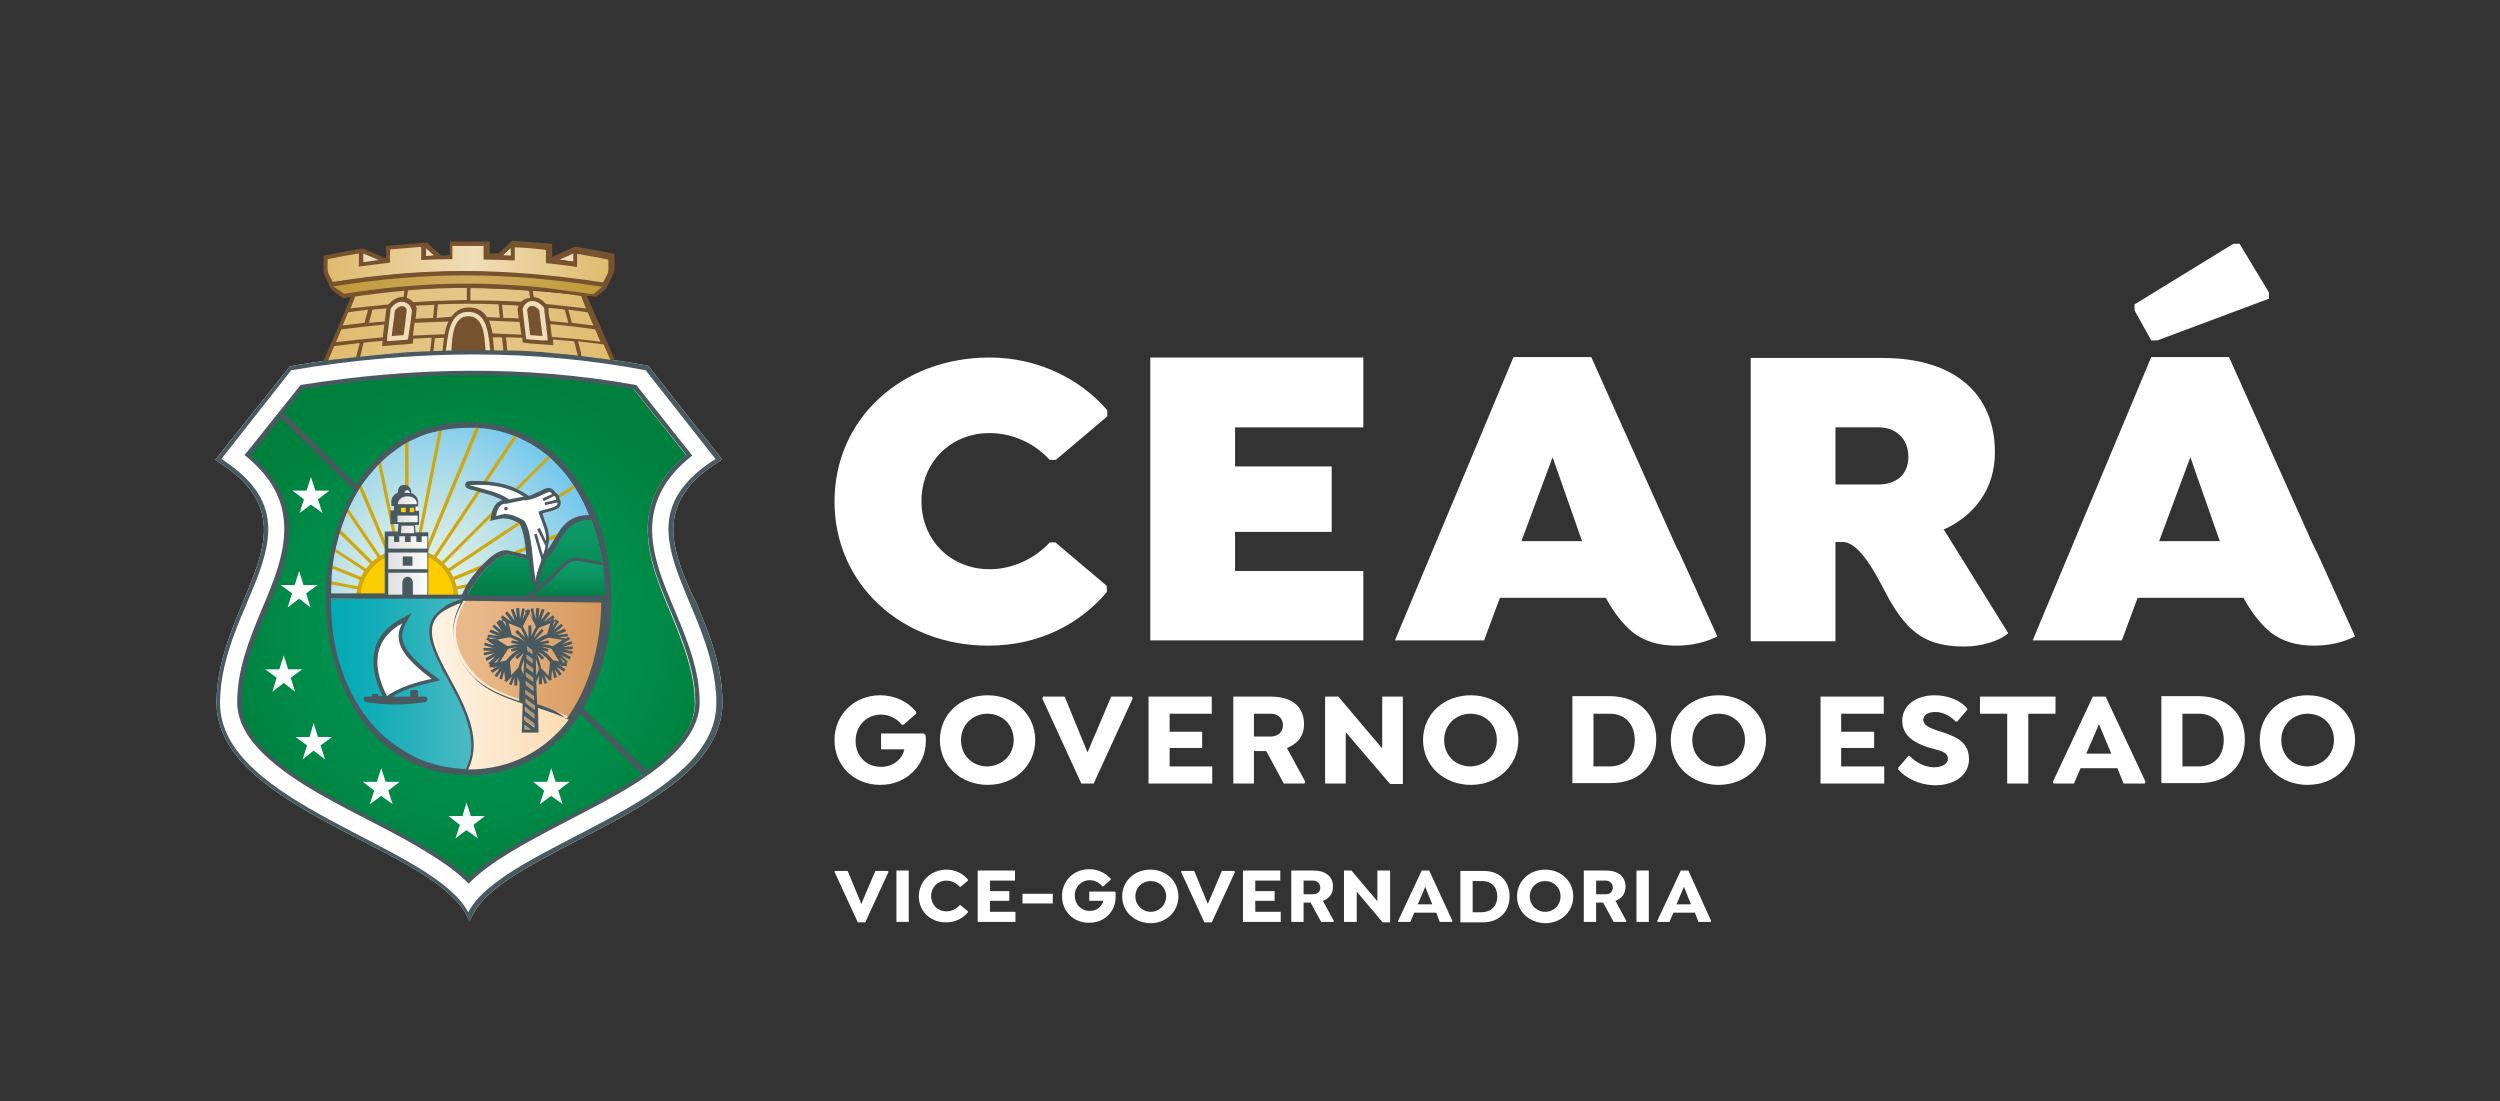 <?xml version="1.0" encoding="utf-8"?>
<!-- Generator: Adobe Illustrator 28.0.0, SVG Export Plug-In . SVG Version: 6.00 Build 0)  -->
<svg version="1.1" id="Camada_1" xmlns="http://www.w3.org/2000/svg" xmlns:xlink="http://www.w3.org/1999/xlink" x="0px" y="0px"
	 viewBox="0 0 569.2 250.7" style="enable-background:new 0 0 569.2 250.7;" xml:space="preserve">
<rect x="0" y="0" width="569.2" height="250.7" fill="#333333" stroke="none"/>
<style type="text/css">
	.st0{fill:#FFFFFF;}
	.st1{fill-rule:evenodd;clip-rule:evenodd;fill:#EFDCB8;}
	
		.st2{clip-path:url(#SVGID_00000074416883469489668890000001213661314680280470_);fill:url(#SVGID_00000158711323698221209560000000231541522467775933_);}
	
		.st3{clip-path:url(#SVGID_00000070110046039081703260000001174176119190002591_);fill:url(#SVGID_00000168076030951523021120000001013394600742652800_);}
	
		.st4{clip-path:url(#SVGID_00000011714339557982271350000016180997689784466609_);fill:url(#SVGID_00000161606055555771702290000003306067992975108994_);}
	
		.st5{clip-path:url(#SVGID_00000101069126708726704910000007541679273964944561_);fill:url(#SVGID_00000117657915605003945320000001308404593258364572_);}
	.st6{fill-rule:evenodd;clip-rule:evenodd;fill:#FFFFFF;}
	.st7{fill:none;stroke:#FFFFFF;stroke-width:0;stroke-miterlimit:2.613;}
	
		.st8{clip-path:url(#SVGID_00000119825128140727492060000015868532193082310281_);fill:url(#SVGID_00000058577481111137030350000011682910680443990656_);}
	.st9{fill-rule:evenodd;clip-rule:evenodd;fill:#CFA70E;}
	.st10{fill:none;stroke:#CFA70E;stroke-width:0;stroke-miterlimit:2.613;}
	.st11{fill-rule:evenodd;clip-rule:evenodd;fill:#FBCC00;}
	
		.st12{clip-path:url(#SVGID_00000008841858392478874350000017515792718225754545_);fill:url(#SVGID_00000090977494022216506840000002761939874010423936_);}
	
		.st13{clip-path:url(#SVGID_00000048464856288908174810000002884697231447349926_);fill:url(#SVGID_00000132074634666243996620000006715517147054113155_);}
	
		.st14{clip-path:url(#SVGID_00000023246682549915318910000010701569511433962626_);fill:url(#SVGID_00000172408678658104116920000003143818686975097218_);}
	
		.st15{clip-path:url(#SVGID_00000089561741225644086860000006025025937424744353_);fill:url(#SVGID_00000099626017444560577550000008939655322398387337_);}
	
		.st16{clip-path:url(#SVGID_00000093896094147320217950000017832863552679750306_);fill:url(#SVGID_00000052821851488691322950000009436869817883237547_);}
	.st17{fill:#FBCC00;}
	.st18{fill:none;stroke:#FBCC00;stroke-width:0;stroke-miterlimit:2.613;}
	.st19{fill-rule:evenodd;clip-rule:evenodd;fill:#B59877;}
	.st20{fill:none;stroke:#B59877;stroke-width:0;stroke-miterlimit:2.613;}
	
		.st21{clip-path:url(#SVGID_00000106118212300709429910000008230185810827411872_);fill:url(#SVGID_00000082366675773638847200000008820166089871684498_);}
	
		.st22{clip-path:url(#SVGID_00000146482021744685494000000018221776032093180322_);fill:url(#SVGID_00000019647158173399082990000011439558137589315768_);}
	.st23{fill:#77522F;}
	.st24{fill:#495960;}
</style>
<g>
	<g>
		<path class="st0" d="M225.3,81.4c-20.1,0-35.3,14-35.3,32.8s15.3,32.8,35,32.8c11.8,0,21-5.1,27-12.2v-1.4l-11.7-9.9H239
			c-3.2,3.5-8.2,6.1-13.7,6.1c-8.7,0-15.5-6.5-15.5-15.5s6.8-15.5,15.5-15.5c5.6,0,10.5,2.6,13.7,6.1h1.4l11.7-9.9v-1.4
			C245.9,86.2,236.2,81.4,225.3,81.4"/>
		<polygon class="st0" points="261.9,145.8 310.4,145.8 310.4,130 281.2,130 281.2,121.1 303.2,121.1 303.2,106.2 281.2,106.2 
			281.2,97.3 310.4,97.3 310.4,81.4 261.9,81.4 		"/>
		<polygon class="st0" points="491.2,77.5 516.6,68 516.6,66.6 509.9,55.5 508.5,55.5 486,69.3 486,70.7 489.8,77.5 		"/>
		<path class="st0" d="M526.4,123.5l-7.7-17.2l-11.2-25h-17.7l-27,64.5h20.3l3.6-9.7h24.1c1.9,3.5,4,6.1,6.2,7.9c2.6,2,5.8,3,9.9,3
			c3.6,0,6.7-0.8,9.3-2.1l-8.7-19.2C527.2,125.1,526.8,124.4,526.4,123.5 M491.6,123.2l7.1-19.1l6.7,19.1H491.6z"/>
		<path class="st0" d="M381.2,123.5l-7.7-17.2l-11.2-25h-17.7l-27,64.5h20.3l3.6-9.7h24.1c1.9,3.5,4,6.1,6.2,7.9c2.6,2,5.8,3,9.9,3
			c3.6,0,6.7-0.8,9.3-2.1l-8.7-19.2C381.9,125.1,381.6,124.4,381.2,123.5 M346.4,123.2l7.1-19.1l6.7,19.1H346.4z"/>
		<path class="st0" d="M442.5,120.6c7-3.2,11.7-9.2,11.7-17.6c0-13.2-9-21.5-25.6-21.5h-30v64.5h19.3v-22.6h1.6
			c4.3,0,8.3,8.8,10.6,13c4.4,7.7,8.5,10.8,17.2,10.8c3.9,0,7.9-1.3,9.8-2.9l0.1-0.2l-14.3-23C442.8,120.9,442.6,120.7,442.5,120.6
			 M427.8,110.3h-9.9V97.3h9.9c3.6,0,6.7,2.4,6.7,6.7C434.5,108.3,431.4,110.3,427.8,110.3"/>
		<path class="st0" d="M210.8,168.7c0,2.8-1.1,5.3-3,7.1c-1.8,1.8-4.4,2.9-7.4,2.9c-5.9,0-10.4-4.3-10.4-10.2
			c0-5.9,4.6-10.2,10.4-10.2c3.4,0,6.4,1.5,8.2,3.8v0.4l-2.9,2.5h-0.4c-1.1-1.4-2.8-2.3-4.8-2.3c-3.1,0-5.7,2.5-5.7,6
			c0,3.5,2.5,5.9,5.8,5.9c1.5,0,2.8-0.5,3.8-1.4c0.8-0.7,1.3-1.6,1.5-2.6h-5.3V167h9.7l0.4,0.3C210.8,167.7,210.8,168.3,210.8,168.7
			"/>
		<path class="st0" d="M214,168.5c0-5.9,4.7-10.2,10.9-10.2c6.1,0,10.8,4.4,10.8,10.2c0,5.8-4.7,10.2-10.8,10.2
			C218.7,178.7,214,174.3,214,168.5 M230.8,168.5c0-3.5-2.6-6-6-6c-3.3,0-6,2.5-6,6c0,3.5,2.6,6,6,6
			C228.2,174.4,230.8,171.9,230.8,168.5"/>
		<polygon class="st0" points="257.9,159 249,178.4 246.2,178.4 237.3,159 237.5,158.6 242.4,158.6 247.6,171.3 253,158.6 
			257.7,158.6 		"/>
		<polygon class="st0" points="266.3,162.5 266.3,166.6 273.7,166.6 273.7,170.3 266.3,170.3 266.3,174.5 276,174.5 276,178.4 
			261.5,178.4 261.5,158.6 275.9,158.6 275.9,162.5 		"/>
		<path class="st0" d="M297.2,178l-0.2,0.4h-4.7l-4-7.4h-2.8v7.4h-4.7v-19.8h8.5c5,0,7.6,2.4,7.6,6.3c0,2.7-1.5,4.5-3.9,5.4
			L297.2,178z M285.5,167.7h3.8c1.6,0,2.8-1,2.8-2.6c0-1.6-1.2-2.6-2.8-2.6h-3.8V167.7z"/>
		<polygon class="st0" points="319.4,158.6 319.4,178.5 316.5,178.5 306.4,166.7 306.4,178.4 301.7,178.4 301.7,158.6 304.7,158.6 
			314.7,170.4 314.7,158.6 		"/>
		<path class="st0" d="M324,168.5c0-5.9,4.7-10.2,10.9-10.2c6.1,0,10.8,4.4,10.8,10.2c0,5.8-4.7,10.2-10.8,10.2
			C328.7,178.7,324,174.3,324,168.5 M340.8,168.5c0-3.5-2.6-6-6-6c-3.3,0-6,2.5-6,6c0,3.5,2.6,6,6,6
			C338.2,174.4,340.8,171.9,340.8,168.5"/>
		<path class="st0" d="M377.1,168.4c0,6-4,9.9-10.4,9.9H358v-19.8h8.6C373,158.6,377.1,162.5,377.1,168.4 M372.2,168.5
			c0-3.7-2.3-6-5.7-6h-3.7v12h3.7C369.9,174.5,372.2,172.2,372.2,168.5"/>
		<path class="st0" d="M380.4,168.5c0-5.9,4.7-10.2,10.9-10.2c6.1,0,10.8,4.4,10.8,10.2c0,5.8-4.7,10.2-10.8,10.2
			C385.1,178.7,380.4,174.3,380.4,168.5 M397.3,168.5c0-3.5-2.6-6-6-6c-3.4,0-6,2.5-6,6c0,3.5,2.6,6,6,6
			C394.6,174.4,397.3,171.9,397.3,168.5"/>
		<polygon class="st0" points="419.2,162.5 419.2,166.6 426.7,166.6 426.7,170.3 419.2,170.3 419.2,174.5 429,174.5 429,178.4 
			414.5,178.4 414.5,158.6 428.9,158.6 428.9,162.5 		"/>
		<path class="st0" d="M432.2,175.2v-0.4l2.3-2.7h0.3c1.2,1.4,3.5,2.6,5.5,2.6c1.9,0,3.2-0.8,3.2-1.9c0-1.7-1.9-1.9-4.4-2.6
			c-2.7-0.9-6-2.4-6-6.1c0-3.4,3-5.8,7.4-5.8c3.2,0,6,1.3,7.4,3v0.3l-2.3,2.7h-0.3c-1-1-2.6-2.2-4.7-2.2c-1.6,0-2.7,0.7-2.7,1.8
			c0,1.3,1.5,1.8,3.1,2.4c3.4,1.1,7.3,2.1,7.3,6.5c0,3.9-3.5,6-7.8,6C437.1,178.7,434,177.3,432.2,175.2"/>
		<polygon class="st0" points="461.8,178.4 457,178.4 457,162.5 450.8,162.5 450.8,158.6 468,158.6 468,162.5 461.8,162.5 		"/>
		<path class="st0" d="M488.5,178l-0.2,0.4h-4.8l-1.4-3.5h-8.4l-1.5,3.5h-4.6l-0.2-0.4l9.1-19.4h2.9L488.5,178z M480.7,171.6
			l-2.8-6.7l-2.9,6.7H480.7z"/>
		<path class="st0" d="M511.1,168.4c0,6-4,9.9-10.4,9.9h-8.6v-19.8h8.6C507.1,158.6,511.1,162.5,511.1,168.4 M506.3,168.5
			c0-3.7-2.3-6-5.7-6h-3.7v12h3.7C504,174.5,506.3,172.2,506.3,168.5"/>
		<path class="st0" d="M514.5,168.5c0-5.9,4.7-10.2,10.9-10.2c6.1,0,10.8,4.4,10.8,10.2c0,5.8-4.7,10.2-10.8,10.2
			C519.2,178.7,514.5,174.3,514.5,168.5 M531.4,168.5c0-3.5-2.6-6-6-6c-3.3,0-6,2.5-6,6c0,3.5,2.6,6,6,6
			C528.7,174.4,531.4,171.9,531.4,168.5"/>
		<path class="st0" d="M153.4,118.8c0.7-6.1,5-10.4,10.1-13.6l0.9-0.6l-16.8-21.3l-0.4-0.1c-2-0.4-4-0.7-6-1
			c-6.1-0.8-10.5-1.4-14.2-1.7c-1-0.1-2.1-0.2-3.1-0.3l-0.1,0l-0.9-0.1l-0.3,0l-0.2,0c-2.3-0.2-4.6-0.3-6.9-0.3h0v0
			c-0.3,0-0.6,0-0.8,0v0c-0.2,0-0.5,0-0.7,0c-8.5-0.2-16,0.1-21.3,0.4c-1.9,0.1-13.8,1.3-16,1.6c-0.1,0-0.2,0-0.4,0
			c-2.7,0.4-8.3,1.2-10.3,1.6L49,104.7l0.9,0.6c5,3.2,9.4,7.4,10.1,13.6c0.7,6-2.6,13-4.8,18.5c-3.1,7.4-5.9,14.6-5.9,22.7
			c0,1.7,0.3,3.5,0.8,5.1c1.7,5.4,5.8,9.7,10.2,13.1c5.1,4,11,7.3,16.7,10.3c6,3.2,12.1,6.1,17.9,9.6c3.8,2.3,8.9,5.8,11.1,9.8
			l0.9,1.6l0.9-1.6c2.1-4,7.2-7.5,11.1-9.8c5.8-3.5,11.9-6.5,17.9-9.6c5.7-3,11.6-6.3,16.7-10.3c4.4-3.4,8.5-7.8,10.2-13.1
			c0.5-1.7,0.8-3.4,0.8-5.1c0-8.1-2.8-15.3-5.9-22.7C155.9,131.9,152.7,124.8,153.4,118.8"/>
		<polygon class="st1" points="127.2,59.1 130.6,59.6 130.6,57.6 		"/>
		<polygon class="st1" points="96.9,56.4 96.9,58.4 98.9,58.2 		"/>
		<polygon class="st1" points="114.4,58.2 116.4,58.3 116.3,56.4 		"/>
	</g>
	<g>
		<defs>
			<path id="SVGID_1_" d="M102.9,55.4c-0.2,0-0.4,0.2-0.4,0.4v2.7c-2.1,0-4.2,0.1-6.3,0.2V56c0-0.1,0-0.2-0.1-0.3
				c-0.1-0.1-0.2-0.1-0.3-0.1c-2.3,0.1-4.7,0.3-7.1,0.6c-0.2,0-0.4,0.2-0.4,0.4v2.7c-2.2,0.2-4,0.5-6,0.7v-2.7c0-0.1,0-0.2-0.1-0.3
				c-0.1-0.1-0.2-0.1-0.3-0.1c-1.5,0.2-3.2,0.6-4.8,0.9c-0.9,0.2-1.8,0.4-2.7,0.5c-0.2,0-0.3,0.2-0.3,0.4v2.9c0,0.1,0,0.1,0,0.2
				c0.4,0.8,0.8,1.5,1.2,2.3c0.1,0.1,0.2,0.2,0.3,0.2c0.1,0,0.1,0,0.2,0c10.5-1.7,20.3-2.5,29.9-2.5c10.1,0,20,1.2,31.8,3
				c0,0,0,0,0.1,0c0.1,0,0.2,0,0.3-0.1c0.1-0.1,0.1-0.2,0.1-0.3v-0.4c0.3-0.6,0.6-1.2,1-1.8l0.2-0.4c0-0.1,0-0.1,0-0.2v-2.9
				c0-0.2-0.1-0.3-0.3-0.4l-1.2-0.2c-2-0.4-4.1-0.8-6.1-1.1c-0.1,0-0.2,0-0.3,0.1c-0.1,0.1-0.1,0.2-0.1,0.3l-0.1,1.6l0,0.9
				c-1.6-0.2-3.2-0.4-4.8-0.6c-0.4,0-0.9-0.1-1.3-0.1v-2.7c0-0.2-0.2-0.4-0.4-0.4c-2.3-0.2-4.7-0.4-7.2-0.6c-0.1,0-0.2,0-0.3,0.1
				c-0.1,0.1-0.1,0.2-0.1,0.3v2.6c-2.1-0.1-4.2-0.2-6.3-0.2v-2.7c0-0.2-0.2-0.4-0.4-0.4c-1,0-2,0-3,0
				C105.7,55.4,104.3,55.4,102.9,55.4"/>
		</defs>
		<clipPath id="SVGID_00000005227699735016352510000007689907518892001419_">
			<use xlink:href="#SVGID_1_"  style="overflow:visible;"/>
		</clipPath>
		
			<linearGradient id="SVGID_00000087391990587127622380000012242684459181746864_" gradientUnits="userSpaceOnUse" x1="-186.321" y1="623.829" x2="-183.27" y2="623.829" gradientTransform="matrix(23.037 0 0 -23.037 4364.157 14431.331)">
			<stop  offset="0" style="stop-color:#DDB868"/>
			<stop  offset="0.512" style="stop-color:#F1DEB8"/>
			<stop  offset="0.598" style="stop-color:#EDD7A9"/>
			<stop  offset="1" style="stop-color:#DDB865"/>
		</linearGradient>
		
			<rect x="73.9" y="55.4" style="clip-path:url(#SVGID_00000005227699735016352510000007689907518892001419_);fill:url(#SVGID_00000087391990587127622380000012242684459181746864_);" width="65" height="9.5"/>
	</g>
	<g>
		<defs>
			<path id="SVGID_00000085972706918692361110000007526942896296205713_" d="M75.2,64.8l2.8,2.7c0,0,14.4-2.4,28.1-2.4
				c13.7,0,29,2.4,29,2.4l1.9-1.8l0.5-0.9c0,0-12.7-2.7-30.1-2.7C90.1,62,75.2,64.8,75.2,64.8"/>
		</defs>
		<clipPath id="SVGID_00000062179695933467310950000016591465338485400247_">
			<use xlink:href="#SVGID_00000085972706918692361110000007526942896296205713_"  style="overflow:visible;"/>
		</clipPath>
		
			<linearGradient id="SVGID_00000169556543998300336640000009827283962265770384_" gradientUnits="userSpaceOnUse" x1="-187.427" y1="624.586" x2="-184.375" y2="624.586" gradientTransform="matrix(20.712 0 0 -20.712 3956.884 13001.217)">
			<stop  offset="0" style="stop-color:#BF9A38"/>
			<stop  offset="0.512" style="stop-color:#CEAC5E"/>
			<stop  offset="1" style="stop-color:#BF9936"/>
		</linearGradient>
		
			<rect x="75.2" y="62" style="clip-path:url(#SVGID_00000062179695933467310950000016591465338485400247_);fill:url(#SVGID_00000169556543998300336640000009827283962265770384_);" width="62.4" height="5.4"/>
	</g>
	<g>
		<defs>
			<path id="SVGID_00000079445496614771727510000003914452183830674832_" d="M80.4,67.4L74,82.8c0,0,16.2-1.9,33.6-2.3
				c17.3-0.4,31.7,2.3,31.9,2.4v0c-0.2-0.4-6.8-15.6-6.8-15.6s-11.5-1.5-25.3-1.8c-1,0-2,0-2.9,0C91.8,65.4,80.4,67.4,80.4,67.4"/>
		</defs>
		<clipPath id="SVGID_00000047773305661173300690000011679776368809053878_">
			<use xlink:href="#SVGID_00000079445496614771727510000003914452183830674832_"  style="overflow:visible;"/>
		</clipPath>
		
			<linearGradient id="SVGID_00000026850486786361835670000011480896096550406303_" gradientUnits="userSpaceOnUse" x1="-186.876" y1="623.859" x2="-183.825" y2="623.859" gradientTransform="matrix(21.8 0 0 -21.8 4147.521 13674.37)">
			<stop  offset="0" style="stop-color:#E0BC6E"/>
			<stop  offset="0.512" style="stop-color:#E4C78C"/>
			<stop  offset="1" style="stop-color:#E0BC6E"/>
		</linearGradient>
		
			<rect x="74" y="65.4" style="clip-path:url(#SVGID_00000047773305661173300690000011679776368809053878_);fill:url(#SVGID_00000026850486786361835670000011480896096550406303_);" width="65.5" height="17.5"/>
	</g>
	<g>
		<path class="st1" d="M111.1,80.2l-9.8,0.1c0,0,0.2-4.2,0.6-5.5c0.4-1.3,1.3-2.8,2.4-3.5c1.1-0.6,2.4-1,3.5-0.5
			c1.2,0.4,2,1.1,2.7,2.4c0.8,1.3,1,2.5,1.3,4c0.2,1.5,0,3.1,0,3.1L111.1,80.2z"/>
		<path class="st1" d="M121.2,68.2c-1.6,0.1-3,1.1-2.8,2.3c0.1,1.3,0.9,7.2,0.9,7.2l6.3,0.5l-1.1-8.1
			C124.3,70,122.8,68.1,121.2,68.2"/>
	</g>
	<g>
		<defs>
			<path id="SVGID_00000182500234793774301640000002933199734137056652_" d="M68.6,88.5l-12,15c4.5,3.8,7.9,8.5,8.6,14.7
				c0.8,7.4-2.4,14.7-5.2,21.4c-2.7,6.6-5.5,13.4-5.5,20.6c0,1.2,0.2,2.3,0.5,3.5c2.7,8.8,16.5,16.1,24.2,20.2
				c6.1,3.2,12.4,6.3,18.3,9.9c3,1.8,6.4,3.9,9.1,6.4c2.7-2.6,5.7-4.6,8.7-6.4c5.9-3.6,12.2-6.6,18.2-9.9
				c8.2-4.4,24.7-12.8,24.7-23.7c0-7.2-2.8-14-5.5-20.6c-2.8-6.7-5.9-14-5.1-21.4c0.7-6.2,4.1-10.8,8.6-14.6l-12.1-15.2
				c-12.1-2.2-24.3-3.2-36.6-3.2C94.6,85.2,81.6,86.4,68.6,88.5"/>
		</defs>
		<clipPath id="SVGID_00000147923032236624505900000012731676417880159630_">
			<use xlink:href="#SVGID_00000182500234793774301640000002933199734137056652_"  style="overflow:visible;"/>
		</clipPath>
		
			<radialGradient id="SVGID_00000175297508621280599520000008824079352579810711_" cx="-187.123" cy="622.54" r="3.051" gradientTransform="matrix(19.379 0 0 -19.111 3733.351 12041.087)" gradientUnits="userSpaceOnUse">
			<stop  offset="0" style="stop-color:#009D5C"/>
			<stop  offset="0.404" style="stop-color:#009453"/>
			<stop  offset="1" style="stop-color:#00803D"/>
		</radialGradient>
		
			<rect x="54.6" y="85.2" style="clip-path:url(#SVGID_00000147923032236624505900000012731676417880159630_);fill:url(#SVGID_00000175297508621280599520000008824079352579810711_);" width="103.8" height="114.9"/>
	</g>
	<polygon class="st6" points="70.8,108.6 69.8,111.7 66.6,111.7 69.2,113.7 68.2,116.8 70.8,114.9 73.4,116.8 72.4,113.7 75,111.7 
		71.8,111.7 	"/>
	<polygon class="st7" points="70.8,108.6 69.8,111.7 66.6,111.7 69.2,113.7 68.2,116.8 70.8,114.9 73.4,116.8 72.4,113.7 75,111.7 
		71.8,111.7 	"/>
	<polygon class="st6" points="68.1,130 67.1,133.2 63.9,133.2 66.5,135.1 65.5,138.3 68.1,136.3 70.7,138.3 69.7,135.1 72.3,133.2 
		69.1,133.2 	"/>
	<polygon class="st7" points="68.1,130 67.1,133.2 63.9,133.2 66.5,135.1 65.5,138.3 68.1,136.3 70.7,138.3 69.7,135.1 72.3,133.2 
		69.1,133.2 	"/>
	<polygon class="st6" points="64.6,149.2 63.6,152.4 60.4,152.4 63,154.3 62,157.5 64.6,155.5 67.2,157.5 66.2,154.3 68.8,152.4 
		65.6,152.4 	"/>
	<polygon class="st7" points="64.6,149.2 63.6,152.4 60.4,152.4 63,154.3 62,157.5 64.6,155.5 67.2,157.5 66.2,154.3 68.8,152.4 
		65.6,152.4 	"/>
	<polygon class="st6" points="106.2,182.7 105.3,185.8 102.1,185.8 104.7,187.8 103.7,190.9 106.2,189 108.8,190.9 107.8,187.8 
		110.4,185.8 107.2,185.8 	"/>
	<polygon class="st7" points="106.2,182.7 105.3,185.8 102.1,185.8 104.7,187.8 103.7,190.9 106.2,189 108.8,190.9 107.8,187.8 
		110.4,185.8 107.2,185.8 	"/>
	<polygon class="st6" points="125.5,174.9 124.6,178 121.4,178 123.9,180 122.9,183.1 125.5,181.2 128.1,183.1 127.1,180 129.7,178 
		126.5,178 	"/>
	<polygon class="st7" points="125.5,174.9 124.6,178 121.4,178 123.9,180 122.9,183.1 125.5,181.2 128.1,183.1 127.1,180 129.7,178 
		126.5,178 	"/>
	<polygon class="st6" points="86.8,174.9 87.8,178 91,178 88.4,180 89.4,183.1 86.8,181.2 84.2,183.1 85.2,180 82.6,178 85.8,178 	
		"/>
	<polygon class="st7" points="86.8,174.9 87.8,178 91,178 88.4,180 89.4,183.1 86.8,181.2 84.2,183.1 85.2,180 82.6,178 85.8,178 	
		"/>
	<polygon class="st6" points="71.4,164.6 72.4,167.8 75.6,167.8 73,169.7 74,172.9 71.4,170.9 68.9,172.9 69.9,169.7 67.3,167.8 
		70.5,167.8 	"/>
	<polygon class="st7" points="71.4,164.6 72.4,167.8 75.6,167.8 73,169.7 74,172.9 71.4,170.9 68.9,172.9 69.9,169.7 67.3,167.8 
		70.5,167.8 	"/>
	<g>
		<defs>
			<path id="SVGID_00000097464238778710576100000014977105232632699292_" d="M75.1,137.8h62.7c0.5-20-10-40.6-31.3-40.6
				C85.1,97.2,74.6,117.8,75.1,137.8"/>
		</defs>
		<clipPath id="SVGID_00000059990020854618045730000015812096564470820270_">
			<use xlink:href="#SVGID_00000097464238778710576100000014977105232632699292_"  style="overflow:visible;"/>
		</clipPath>
		
			<radialGradient id="SVGID_00000060012518101216725220000012199028295866453642_" cx="-192.1" cy="625.747" r="3.051" gradientTransform="matrix(13.986 0 0 -13.792 2782.727 8762.121)" gradientUnits="userSpaceOnUse">
			<stop  offset="0" style="stop-color:#E7F1E4"/>
			<stop  offset="0.146" style="stop-color:#DEEEE5"/>
			<stop  offset="0.387" style="stop-color:#C5E5E7"/>
			<stop  offset="0.692" style="stop-color:#9DD6EA"/>
			<stop  offset="1" style="stop-color:#6DC5EE"/>
		</radialGradient>
		
			<rect x="74.6" y="97.2" style="clip-path:url(#SVGID_00000059990020854618045730000015812096564470820270_);fill:url(#SVGID_00000060012518101216725220000012199028295866453642_);" width="63.7" height="40.6"/>
	</g>
	<g>
		<path class="st9" d="M75.1,135.7h17.6v0.8H75.1v-0.2h0C75.1,136.1,75.1,135.9,75.1,135.7"/>
		<path class="st10" d="M75.1,135.7h17.6v0.8H75.1v-0.2h0C75.1,136.1,75.1,135.9,75.1,135.7z"/>
		<path class="st9" d="M75.2,132.3l17.6,3.4l-0.1,0.7L75.2,133C75.2,132.8,75.2,132.5,75.2,132.3"/>
		<path class="st10" d="M75.2,132.3l17.6,3.4l-0.1,0.7L75.2,133C75.2,132.8,75.2,132.5,75.2,132.3z"/>
		<path class="st9" d="M75.6,128.7l17.3,7l-0.3,0.7l-17.1-7C75.6,129.2,75.6,129,75.6,128.7"/>
		<path class="st10" d="M75.6,128.7l17.3,7l-0.3,0.7l-17.1-7C75.6,129.2,75.6,129,75.6,128.7z"/>
		<path class="st9" d="M76.3,124.9L93,135.8l-0.4,0.6l-16.4-10.8C76.2,125.4,76.3,125.1,76.3,124.9"/>
		<path class="st10" d="M76.3,124.9L93,135.8l-0.4,0.6l-16.4-10.8C76.2,125.4,76.3,125.1,76.3,124.9z"/>
		<path class="st9" d="M77.5,120.6L93,135.9l-0.5,0.5l-15.3-15C77.3,121.1,77.4,120.9,77.5,120.6"/>
		<path class="st10" d="M77.5,120.6L93,135.9l-0.5,0.5l-15.3-15C77.3,121.1,77.4,120.9,77.5,120.6z"/>
		<path class="st9" d="M79.3,115.8l13.7,20.2l-0.6,0.4L79,116.6C79.1,116.3,79.2,116,79.3,115.8"/>
		<path class="st10" d="M79.3,115.8l13.7,20.2l-0.6,0.4L79,116.6C79.1,116.3,79.2,116,79.3,115.8z"/>
		<path class="st9" d="M82.3,110.4L93.1,136l-0.7,0.3l-10.6-25.1C81.9,110.9,82.1,110.7,82.3,110.4"/>
		<path class="st10" d="M82.3,110.4L93.1,136l-0.7,0.3l-10.6-25.1C81.9,110.9,82.1,110.7,82.3,110.4z"/>
		<path class="st9" d="M86.7,105l6.4,31.1l-0.7,0.1l-6.3-30.6C86.3,105.4,86.5,105.2,86.7,105"/>
		<path class="st10" d="M86.7,105l6.4,31.1l-0.7,0.1l-6.3-30.6C86.3,105.4,86.5,105.2,86.7,105z"/>
		<path class="st9" d="M93,100.4l0.1,35.7l-0.8,0l-0.1-35.3C92.5,100.7,92.7,100.6,93,100.4"/>
		<path class="st10" d="M93,100.4l0.1,35.7l-0.8,0l-0.1-35.3C92.5,100.7,92.7,100.6,93,100.4z"/>
		<path class="st9" d="M100.7,97.7l-7.6,38.5l-0.7-0.1l7.5-38.2C100.1,97.8,100.4,97.8,100.7,97.7"/>
		<path class="st10" d="M100.7,97.7l-7.6,38.5l-0.7-0.1l7.5-38.2C100.1,97.8,100.4,97.8,100.7,97.7z"/>
		<path class="st9" d="M109.2,97.3l-16.2,39l-0.7-0.3l16.1-38.8C108.7,97.3,109,97.3,109.2,97.3"/>
		<path class="st10" d="M109.2,97.3l-16.2,39l-0.7-0.3l16.1-38.8C108.7,97.3,109,97.3,109.2,97.3z"/>
		<path class="st9" d="M117.8,99.4l-24.8,37l-0.6-0.4l24.7-36.9C117.3,99.2,117.5,99.3,117.8,99.4"/>
		<path class="st10" d="M117.8,99.4l-24.8,37l-0.6-0.4l24.7-36.9C117.3,99.2,117.5,99.3,117.8,99.4z"/>
		<path class="st9" d="M125.3,104.2l-32.3,32.3l-0.5-0.5l32.3-32.2C124.9,103.9,125.1,104,125.3,104.2"/>
		<path class="st10" d="M125.3,104.2l-32.3,32.3l-0.5-0.5l32.3-32.2C124.9,103.9,125.1,104,125.3,104.2z"/>
		<path class="st9" d="M131,111l-38.2,25.5l-0.4-0.6l38.2-25.5C130.7,110.6,130.9,110.8,131,111"/>
		<path class="st10" d="M131,111l-38.2,25.5l-0.4-0.6l38.2-25.5C130.7,110.6,130.9,110.8,131,111z"/>
		<path class="st9" d="M134.9,119l-42.1,17.5l-0.3-0.7l42.1-17.5C134.7,118.5,134.8,118.8,134.9,119"/>
		<path class="st10" d="M134.9,119l-42.1,17.5l-0.3-0.7l42.1-17.5C134.7,118.5,134.8,118.8,134.9,119z"/>
		<path class="st9" d="M137.1,127.5l-44.4,9l-0.2-0.7l44.4-9C137,127,137,127.3,137.1,127.5"/>
		<path class="st10" d="M137.1,127.5l-44.4,9l-0.2-0.7l44.4-9C137,127,137,127.3,137.1,127.5z"/>
		<path class="st9" d="M137.8,136.2l-45.2,0.3l0-0.8l45.2-0.3C137.8,135.7,137.8,136,137.8,136.2"/>
		<path class="st10" d="M137.8,136.2l-45.2,0.3l0-0.8l45.2-0.3C137.8,135.7,137.8,136,137.8,136.2z"/>
		<path class="st9" d="M92.7,124.8c6.4,0,11.6,5.1,11.6,11.4H81.1C81.1,129.9,86.3,124.8,92.7,124.8"/>
		<path class="st11" d="M92.7,125.8c5.9,0,10.6,4.5,10.6,10.2H82.1C82.1,130.3,86.9,125.8,92.7,125.8"/>
	</g>
	<g>
		<defs>
			<path id="SVGID_00000060004135288128389190000006069973958926060180_" d="M75.1,136.5c0,1.5,0.1,3,0.2,4.5
				c7.3,0.2,16.6-0.2,16.8,1.2c0,0.2,0.4,0.1,0.8,0c0.3-0.1,0.6-0.2,0.5,0c-3.3,3.7,0.8,10,5,13.3c13.1,10.1,8.3,15.8-2.3,18.1
				c3.1,1.2,6.6,1.8,10.4,1.8c12.1,0,20.6-6.5,25.7-15.7c-7.8-3.1-21.1-4.7-24.1-11.7c-1-2.3,5.2-6.6,6.2-8.5
				c1.9-3.6-10.4-2.8-10-3.1l-28.9-0.2C75.4,136.3,75.3,136.3,75.1,136.5"/>
		</defs>
		<clipPath id="SVGID_00000022535156510481262950000001809232997397573305_">
			<use xlink:href="#SVGID_00000060004135288128389190000006069973958926060180_"  style="overflow:visible;"/>
		</clipPath>
		
			<linearGradient id="SVGID_00000081646461706213501620000003045713893297660566_" gradientUnits="userSpaceOnUse" x1="-187.872" y1="621.895" x2="-184.82" y2="621.895" gradientTransform="matrix(20.085 0 0 -20.085 3846.1 12646.613)">
			<stop  offset="0" style="stop-color:#FFFFFF"/>
			<stop  offset="0.191" style="stop-color:#FFFBF6"/>
			<stop  offset="0.506" style="stop-color:#FDEFDD"/>
			<stop  offset="0.902" style="stop-color:#FCDCB5"/>
			<stop  offset="1" style="stop-color:#FBD7AA"/>
		</linearGradient>
		
			<rect x="75.1" y="135.9" style="clip-path:url(#SVGID_00000022535156510481262950000001809232997397573305_);fill:url(#SVGID_00000081646461706213501620000003045713893297660566_);" width="57.1" height="39.4"/>
	</g>
	<g>
		<defs>
			<path id="SVGID_00000134937659672362191890000017828177167173631116_" d="M75.1,136.3v-0.2c-1.6,8.6,2.1,21.9,9.9,30.2
				c5.8,6.2,13.8,9.2,18,9.3h0.4c0.3,0,0.5,0,0.8-0.1c0.3,0,0.5,0,0.8,0c0.4,0,0.7,0.1,0.9-0.2c8-15.2-21.3-32.1-0.5-38.9
				c1.4-0.5-1.2-0.6-5.5-0.6C92.6,135.9,80.6,136.3,75.1,136.3"/>
		</defs>
		<clipPath id="SVGID_00000094604140773380696870000007606790921848437895_">
			<use xlink:href="#SVGID_00000134937659672362191890000017828177167173631116_"  style="overflow:visible;"/>
		</clipPath>
		
			<linearGradient id="SVGID_00000141423480763751094640000016648055280790942387_" gradientUnits="userSpaceOnUse" x1="-193.765" y1="624.749" x2="-190.714" y2="624.749" gradientTransform="matrix(13.518 0 0 -13.518 2693.357 8601.074)">
			<stop  offset="0" style="stop-color:#00A9B3"/>
			<stop  offset="0.165" style="stop-color:#09ABB5"/>
			<stop  offset="0.436" style="stop-color:#22B0BA"/>
			<stop  offset="0.777" style="stop-color:#4AB9C2"/>
			<stop  offset="1" style="stop-color:#68C0C8"/>
		</linearGradient>
		
			<rect x="73.5" y="135.9" style="clip-path:url(#SVGID_00000094604140773380696870000007606790921848437895_);fill:url(#SVGID_00000141423480763751094640000016648055280790942387_);" width="40.3" height="39.7"/>
	</g>
	<g>
		<defs>
			<path id="SVGID_00000137810447550745877550000008035782863219030924_" d="M134,118.2c-7.4,0.1-6.7,8.7-11.8,9.3
				c-1.2,0.1-4.2-0.9-6.3-1.2c-2.8-0.5-8.4,6.3-9.7,9.9h31.7c0-6.2-1.1-12.4-3.2-17.9C134.4,118.2,134.2,118.2,134,118.2L134,118.2z
				"/>
		</defs>
		<clipPath id="SVGID_00000125576492942496078930000000670001724156457895_">
			<use xlink:href="#SVGID_00000137810447550745877550000008035782863219030924_"  style="overflow:visible;"/>
		</clipPath>
		
			<linearGradient id="SVGID_00000025440250976144447700000016980280224593145257_" gradientUnits="userSpaceOnUse" x1="-199.054" y1="581.797" x2="-196.003" y2="581.797" gradientTransform="matrix(0 6.281 6.281 0 -3532.144 1367.17)">
			<stop  offset="0" style="stop-color:#0E9D6C"/>
			<stop  offset="0.341" style="stop-color:#0B9563"/>
			<stop  offset="0.899" style="stop-color:#02804A"/>
			<stop  offset="1" style="stop-color:#007B45"/>
		</linearGradient>
		
			<rect x="106.1" y="118.2" style="clip-path:url(#SVGID_00000125576492942496078930000000670001724156457895_);fill:url(#SVGID_00000025440250976144447700000016980280224593145257_);" width="31.7" height="18"/>
	</g>
	<g>
		<path class="st6" d="M88,158.6c-4.2-8.5-2-13.7,3.8-17c-2.6,4.7,1.2,8.6,6.8,12.9c-3.9,0.8-7.6,2-10.4,3.9L88,158.6z"/>
	</g>
	<g>
		<defs>
			<path id="SVGID_00000182486253694231156140000014912021717517813691_" d="M108.3,153.7c5.1,5.4,14.6,6.1,21.5,9.7
				c5.3-7.3,7.9-17,8-26.7l-31.5-0.4C103.4,140.7,101.8,146.9,108.3,153.7"/>
		</defs>
		<clipPath id="SVGID_00000170974649129834975490000018435091343372725150_">
			<use xlink:href="#SVGID_00000182486253694231156140000014912021717517813691_"  style="overflow:visible;"/>
		</clipPath>
		
			<linearGradient id="SVGID_00000090985482723001778090000018431454499105068196_" gradientUnits="userSpaceOnUse" x1="-194.167" y1="626.061" x2="-191.115" y2="626.061" gradientTransform="matrix(12.246 0 0 -12.246 2478.796 7816.285)">
			<stop  offset="0" style="stop-color:#ECBC8F"/>
			<stop  offset="0.264" style="stop-color:#E8B686"/>
			<stop  offset="0.697" style="stop-color:#DDA46D"/>
			<stop  offset="1" style="stop-color:#D49558"/>
		</linearGradient>
		
			<rect x="101.8" y="136.3" style="clip-path:url(#SVGID_00000170974649129834975490000018435091343372725150_);fill:url(#SVGID_00000090985482723001778090000018431454499105068196_);" width="36" height="27.1"/>
	</g>
	<g>
		<defs>
			<path id="SVGID_00000117655176178893206650000003634657336779627671_" d="M130.8,127.7c-2.7,0.3-4.5,4.7-9.7,7.9h16.7
				c0-2.3-0.2-4.6-0.5-6.9c-1.6-0.2-4.1-0.8-5.8-1H130.8z"/>
		</defs>
		<clipPath id="SVGID_00000145740765975142121750000010968049102738283402_">
			<use xlink:href="#SVGID_00000117655176178893206650000003634657336779627671_"  style="overflow:visible;"/>
		</clipPath>
		
			<linearGradient id="SVGID_00000060001563153149459150000009294977247013841546_" gradientUnits="userSpaceOnUse" x1="-225.377" y1="541.56" x2="-222.326" y2="541.56" gradientTransform="matrix(0 2.814 2.814 0 -1394.773 762.033)">
			<stop  offset="0" style="stop-color:#0E9D6C"/>
			<stop  offset="0.341" style="stop-color:#0B9563"/>
			<stop  offset="0.899" style="stop-color:#02804A"/>
			<stop  offset="1" style="stop-color:#007B45"/>
		</linearGradient>
		
			<rect x="121.1" y="127.7" style="clip-path:url(#SVGID_00000145740765975142121750000010968049102738283402_);fill:url(#SVGID_00000060001563153149459150000009294977247013841546_);" width="16.7" height="7.9"/>
	</g>
	<rect x="90.5" y="115.1" class="st17" width="4.2" height="2.2"/>
	<rect x="90.5" y="115.1" class="st18" width="4.2" height="2.2"/>
	<g>
		<path class="st6" d="M107.8,110.4c2.7-0.1,5.5,0,8,1c2,0.7,2.8,0.7,4.6,2.4l-2.8,1.7c-2.8-3.1-6.3-3.6-9.9-4.7
			C106.2,110.4,106.3,110.4,107.8,110.4"/>
		<path class="st6" d="M119.2,113.7c2.3,0.2,4.8-1.5,5.9-1.7c0.4-0.1,1,0.6,0.7,0.9c-0.2,0.2-1.4,0.6-1.8,0.8
			c-0.2,0.1,1.7-0.9,2-0.9c0.5,0.1,0.9,1,0.6,1.2c0,0-1.7,0.5-2.3,0.7c-0.5,0.2,1.4-0.7,2.3-0.7c0.3,0,0.6,0.9,0.2,1.2
			c-1.2,0.8-2.8,0.8-4.1,1.4c0.5,1.9,1.8,4.2,1.7,6.2c-0.1,3.1-1.8,6.1-2.4,9c-0.2,1.1-0.1,1.4-0.3,0.1c-0.7-3.8-0.9-10.6-2.7-13.1
			c-0.7-0.5-1.3-0.9-2.2-1.2c-0.5-0.2-1.2-0.2-2.1-0.3c-0.5,0.1-1.7,0.4-2.2,0.5c0.2-0.9,0.9-3.5,2.6-3.3L119.2,113.7z"/>
		<path class="st19" d="M120,147.1l-0.1,1l1.3,1l0-1.2L120,147.1L120,147.1z M119.4,165l0,1l0.1,0.1h1.4L119.4,165z M119.5,163l0,1
			l2.4,1.7l0-1.1L119.5,163z M119.6,161l-0.1,1l2.3,1.6l0-1.1L119.6,161z M119.6,159l-0.1,1l2.1,1.6l0-1.1L119.6,159z M119.7,157
			l0,1.1l2,1.5l0-1.1L119.7,157z M119.8,155l-0.1,1.1l1.9,1.4l0-1.1L119.8,155z M119.8,153l-0.1,1.1l1.7,1.3l0-1.1L119.8,153z
			 M119.9,151l-0.1,1.1l1.6,1.2l0-1.1L119.9,151z M120,149l-0.1,1.1l1.5,1.1l0-1.2L120,149z"/>
		<path class="st20" d="M119.3,165.1l0,1l0.1,0.1h1.4L119.3,165.1z M119.4,163.1l0,1l2.4,1.8l0-1L119.4,163.1z M119.4,161.1l0,1
			l2.2,1.7l0-1L119.4,161.1z"/>
	</g>
	<g>
		<defs>
			<polygon id="SVGID_00000093140626003926420680000016812924445798658739_" points="88.1,121.8 88.1,135.7 97.4,135.7 97.4,121.8 
							"/>
		</defs>
		<clipPath id="SVGID_00000141415898964962244290000016476398578616357306_">
			<use xlink:href="#SVGID_00000093140626003926420680000016812924445798658739_"  style="overflow:visible;"/>
		</clipPath>
		
			<linearGradient id="SVGID_00000160169715662764503190000006023758945253962130_" gradientUnits="userSpaceOnUse" x1="-253.184" y1="661.587" x2="-250.132" y2="661.587" gradientTransform="matrix(3.044 0 0 -3.044 858.744 2142.5)">
			<stop  offset="0" style="stop-color:#E2E0E0"/>
			<stop  offset="0.404" style="stop-color:#EAE9E9"/>
			<stop  offset="1" style="stop-color:#FCFDFF"/>
		</linearGradient>
		
			<rect x="88.1" y="121.8" style="clip-path:url(#SVGID_00000141415898964962244290000016476398578616357306_);fill:url(#SVGID_00000160169715662764503190000006023758945253962130_);" width="9.3" height="13.9"/>
	</g>
	<g>
		<defs>
			<path id="SVGID_00000106107413239023498180000003791311735110526342_" d="M92.7,111.3c-0.6,0-0.9,0.7-1.3,1.3
				c-0.5,0.6-0.9,0.9-0.9,0.9l0,5.7l0.2,0.3l-0.1,2l4,0.1l-0.1-2.1l0.8-0.2l-0.1-2L95,114c0,0-1-1-1.4-1.5
				C93.3,112,93.5,111.3,92.7,111.3L92.7,111.3z"/>
		</defs>
		<clipPath id="SVGID_00000023972130240482910210000013095378604620543926_">
			<use xlink:href="#SVGID_00000106107413239023498180000003791311735110526342_"  style="overflow:visible;"/>
		</clipPath>
		
			<linearGradient id="SVGID_00000158002176090386804950000010533416198466966718_" gradientUnits="userSpaceOnUse" x1="-326.877" y1="711.034" x2="-323.824" y2="711.034" gradientTransform="matrix(1.55 0 0 -1.55 597.303 1218.91)">
			<stop  offset="0" style="stop-color:#E2E0E0"/>
			<stop  offset="0.404" style="stop-color:#EAE9E9"/>
			<stop  offset="1" style="stop-color:#FCFDFF"/>
		</linearGradient>
		
			<rect x="90.5" y="111.3" style="clip-path:url(#SVGID_00000023972130240482910210000013095378604620543926_);fill:url(#SVGID_00000158002176090386804950000010533416198466966718_);" width="4.7" height="10.2"/>
	</g>
	<rect x="90.7" y="115.2" class="st17" width="3.8" height="1.8"/>
	<g>
		<path class="st1" d="M91.5,68.1c1.6,0.1,3,1.1,2.8,2.3c-0.1,1.3-0.9,7.2-0.9,7.2l-6.3,0.5l1.1-8.1C88.4,70,90,68,91.5,68.1"/>
		<path class="st23" d="M89.9,70.7c-0.2,2.2-0.5,3.6-0.7,5.8c1.1-0.1,1.9-0.1,2.7-0.2c0.3-2.1,0.5-3.7,0.7-5.8
			C92.2,69.3,90.8,69.5,89.9,70.7"/>
		<path class="st23" d="M123.5,76.5c-0.2-2.2-0.5-3.6-0.7-5.8c-0.9-1.3-2.3-1.4-2.8-0.2c0.3,2.1,0.5,3.7,0.7,5.8
			C121.6,76.4,122.4,76.4,123.5,76.5"/>
		<path class="st23" d="M110.6,80l-0.1-0.8c-0.2-2.8-0.4-7.2-3.9-7.2c-3.4,0-3.6,4.6-3.8,7.3l0,0.6L110.6,80z"/>
		<path class="st23" d="M106.6,71c4.5,0,4.6,5.4,5,8.7c0,0,0,0.2,0,0.2l0,0.1h0.9l0-0.3h0c-0.1-0.9-0.2-1.9-0.3-2.9l2.1,0l0.3,2.9h0
			l0.1,0.2h0.8l0-0.2h0l-0.3-2.9c1.2,0,2.5,0.1,3.7,0.1l0.1,1.1l1.7,0.2c0.9,0.1,1.8,0.1,2.8,0.2l2.5,0.2l-0.1-1.3
			c1.6,0.1,3.2,0.3,4.8,0.4l0.8,3l0.1,0.5l0.8,0l-0.1-0.8l-0.7-2.7l5.8,0.7l1.3,2.9l0,0l0.1,0.3h0l0.1,0.2c0,0,0.5,0.1,1,0.1l0-0.2
			c0,0,0,0,0,0l-6.3-14.4l2.2,0.3l2.3-2l1.7-3.6c0.3-0.6,0.1-3.3,0.1-4.2c-1.3-0.3-8.5-1.7-9.1-1.6l-5.1,2.3v-3l-9.1-0.7v0l-3.1,2.9
			l-2,0V55l-9.1,0v3.1l-2,0.1l-3.2-3L87.9,56v2.9l-5.1-2.3c-0.6-0.1-7.8,1.4-9.1,1.6c0,0.9-0.2,3.6,0.1,4.2c2.1,4.3,0.6,2.7,4.3,5.5
			l1.8-0.3l-6.2,14.5c0,0.1,0,0.1,0,0.1l0,0.2l0.9-0.1l0.1-0.2h0l1.4-3.3l0,0l5.8-0.7l-0.8,3.1l0,0.1L81,81.9h0.8l0.4-1.5l0.6-2.4
			c1.4-0.1,2.9-0.3,4.3-0.4L87,78.8l2.5-0.2c0.9-0.1,1.8-0.1,2.8-0.2l1.7-0.2l0.1-1.1c1.4-0.1,2.8-0.1,4.2-0.2L98,79.3l-0.1,1.1h0.8
			l0-0.4c0,0,0-0.1,0-0.1L99,77l2.1-0.1l0.1-0.8l-7.2,0.3c0.1-1,0.3-1.9,0.4-2.9l7.7-0.3c-0.9,1.9-1.1,4.3-1.3,6.3l-0.1,0.8h0.8
			l0-0.4C102,76.5,102.2,71,106.6,71 M118.7,68.7c-3.9-0.2-7.7-0.3-11.6-0.3l0-2.8c4.4,0,8.9,0.2,13.3,0.6l0.3,1.6l-0.3,0.1
			C119.7,67.9,119.1,68.3,118.7,68.7 M117.9,70.8c0.1,0.6,0.1,1.2,0.2,1.7c-1.2-0.1-2.3-0.1-3.5-0.1l-0.3-3c1.3,0,2.5,0.1,3.8,0.2
			l-0.1,0.2l-0.2,0.5L117.9,70.8z M123.4,77.5c-0.9-0.1-1.8-0.1-2.8-0.2l-0.8-0.1l-0.1-0.8c-0.2-1.9-0.5-3.9-0.7-5.8l0-0.3l0.1-0.3
			c0.3-0.7,0.8-1.2,1.6-1.4c1.2-0.3,2.4,0.5,3.1,1.4l0.1,0.2l0,0.3c0.2,1.9,0.5,3.8,0.7,5.8l0.1,1.2L123.4,77.5z M124.9,70.6l0-0.5
			l0,0c1.2,0.1,2.5,0.2,3.7,0.4l0.8,3c-1.4-0.1-2.7-0.3-4.1-0.4C125,72.2,124.9,71.4,124.9,70.6 M136.7,77.8l-0.1,0
			c-3.7-0.5-7.3-0.8-11-1.1l0-0.4c-0.1-0.8-0.2-1.7-0.3-2.5c3.4,0.3,6.8,0.7,10.2,1.2L136.7,77.8z M135.1,74.1l-0.1,0l-4.8-0.6
			l-0.8-3l4.4,0.6L135.1,74.1z M133.4,70.2l-0.1,0l-9-1c-0.7-0.8-1.7-1.5-2.8-1.6l-0.2-1.5c3.7,0.3,7.3,0.7,11,1.3L133.4,70.2z
			 M130.6,57.7l0,1.9c-1.1-0.1-2.2-0.3-3.2-0.5L130.6,57.7z M116.3,56.4v1.8c-0.6,0-1.2-0.1-1.8-0.1L116.3,56.4z M97,56.4l1.9,1.8
			c-0.6,0-1.3,0-1.9,0.1V56.4z M82.7,57.7l3.4,1.5c-1.1,0.1-2.2,0.3-3.4,0.4V57.7z M75.8,64.2c-1.5-2.8-1.2-1.8-1.2-5.2
			c2.4-0.5,4.7-0.9,7.1-1.3v3c2.4-0.3,4.7-0.6,7.1-0.9v-3c2.4-0.2,4.7-0.4,7.1-0.6v3c2.4-0.1,4.7-0.2,7.1-0.2V56c2.4,0,4.7,0,7.1,0
			v3.1c2.4,0,4.7,0.1,7.1,0.2v-3c2.4,0.1,4.7,0.3,7.1,0.6v3c2.4,0.3,4.7,0.5,7.1,0.9v-3c2.4,0.4,4.7,0.8,7.1,1.3
			c0,3.5,0.3,2.3-1.2,5.2c-10.5-1.6-21.1-2.6-31.7-2.6C95.7,61.7,85.7,62.6,75.8,64.2L75.8,64.2z M78.3,66.9
			c-0.9-0.7-1.5-1.1-2.4-1.7c21.3-3.4,39.7-3.3,61.2,0.1l-2,1.7l-10.4-1.4C109.4,63.9,94.6,64.3,78.3,66.9 M80.9,67.5
			c3.7-0.5,7.4-1,11.2-1.3l-0.2,1.4c-1.3-0.1-2.5,0.6-3.4,1.7l-8.7,0.9L80.9,67.5z M79.3,71.1L79.3,71.1l4.5-0.6l-0.8,3l-5,0.6
			L79.3,71.1z M87.2,76.3l0,0.5c-3.6,0.3-7.2,0.7-10.7,1.1l1.2-2.9l0,0c3.2-0.4,6.5-0.8,9.8-1.1C87.4,74.7,87.3,75.5,87.2,76.3
			 M87.9,70.6c-0.1,0.9-0.2,1.7-0.3,2.6c-1.2,0.1-2.4,0.2-3.6,0.3l0.8-3c1.1-0.1,2.1-0.2,3.2-0.3L87.9,70.6z M93.8,70.7
			c-0.2,1.9-0.5,3.9-0.8,5.8l-0.1,0.8l-0.8,0.1c-0.9,0.1-1.8,0.1-2.8,0.2l-1.2,0.1l0.1-1.2c0.2-1.9,0.5-3.8,0.7-5.8l0-0.3l0.1-0.2
			c0.7-1,1.9-1.8,3.1-1.4c0.7,0.2,1.3,0.7,1.5,1.4l0.1,0.3L93.8,70.7z M94.1,68.8c-0.4-0.5-0.9-0.8-1.5-1l0.3-1.7
			c4.4-0.4,8.9-0.5,13.4-0.6l0,2.8C102.2,68.4,98.2,68.5,94.1,68.8 M98.6,72.4c-1.3,0-2.7,0.1-4,0.2c0.1-0.6,0.2-1.2,0.2-1.8
			l0.1-0.6l-0.2-0.5l-0.1-0.1c1.4-0.1,2.8-0.1,4.3-0.2L98.6,72.4z M99.4,72.4l0.3-3.1c4.6-0.2,9.2-0.2,13.8,0l0.3,3l-3.1-0.1
			c0.2,0.3,0.3,0.5,0.5,0.8l7.1,0.3c0.1,1,0.3,1.9,0.4,2.9l-6.6-0.3l0.1,0.3c-0.5-3.2-1.7-6.2-5.4-6.2c-1.9,0-3.2,0.9-4,2.1
			L99.4,72.4z"/>
		<rect x="91.7" y="126.7" class="st24" width="2.2" height="2.1"/>
		<path class="st24" d="M97,159.8c0.4-0.4,0.4-0.8,0-1.2h-1.8l0-0.1v-1c0-0.2-0.2-0.4-0.4-0.4h-1c-0.2,0-0.4,0.2-0.4,0.4v1l0,0.1
			h-4.1c2.7-1.7,6.1-2.6,9.2-3.3l1.7-0.4l-1.4-1.1c-2.5-1.9-6.9-5.3-7.2-8.6c-0.1-1.1,0.2-2.1,0.7-3.1l1.4-2.5l-2.6,1.4
			c-7.2,4-7.3,10.7-4,17.5h-1V158h-1.4v0.6h-1.6c-0.4,0.3-0.4,0.7,0,1.2C87.6,160.6,92.2,160.6,97,159.8 M91.6,141.9
			c-2.6,4.6,1.1,8.4,6.7,12.7c-3.9,0.8-7.5,2-10.2,3.9C84.1,150.5,85.8,145.1,91.6,141.9"/>
		<path class="st24" d="M115.2,115.4c-0.2,0-0.4,0.1-0.4,0.4c0,0.2,0.1,0.4,0.4,0.4c0.2,0,0.4-0.1,0.4-0.4
			C115.6,115.6,115.4,115.4,115.2,115.4"/>
		<path class="st24" d="M153.4,118.8c0.7-6.1,5-10.4,10.1-13.6l0.9-0.6l-16.8-21.3l-0.4-0.1c-2-0.4-4-0.7-6-1
			c-6.1-0.8-10.5-1.4-14.2-1.7c-1-0.1-2.1-0.2-3.1-0.3l-0.1,0l-0.9-0.1l-0.3,0l-0.2,0c-2.3-0.2-4.6-0.3-6.9-0.3h0v0
			c-0.3,0-0.5,0-0.8,0v0c-0.2,0-0.5,0-0.7,0c-8.5-0.2-16,0.1-21.3,0.4c-1.8,0.1-13.8,1.3-16,1.6c-0.1,0-0.2,0-0.4,0
			c-2.7,0.4-8.3,1.2-10.3,1.6L49,104.7l0.9,0.6c5,3.2,9.4,7.4,10.1,13.6c0.7,6-2.6,13-4.8,18.5c-3.1,7.4-5.9,14.6-5.9,22.7
			c0,1.7,0.3,3.5,0.8,5.1c1.7,5.4,5.8,9.7,10.2,13.1c5.1,4,11,7.3,16.7,10.3c6,3.2,12.1,6.1,17.9,9.6c3.8,2.3,8.9,5.8,11.1,9.8
			l0.9,1.7l0.9-1.7c2.1-4,7.2-7.5,11.1-9.8c5.8-3.5,11.9-6.5,17.9-9.6c5.7-3,11.6-6.3,16.7-10.3c4.4-3.4,8.5-7.8,10.2-13.1
			c0.5-1.7,0.8-3.4,0.8-5.1c0-8.1-2.8-15.3-5.9-22.7C155.9,131.9,152.7,124.9,153.4,118.8 M106.6,207.7
			c-8.1-15.4-56.5-24.5-56.5-47.6s24.5-40.1,0.3-55.6l15.9-20.2c28.5-4.8,55.4-4.8,80.7,0l15.9,20.2c-24.2,15.4,0.2,32.4,0.2,55.6
			S114.7,192.2,106.6,207.7"/>
		<polygon class="st1" points="82.7,59.7 86.2,59.2 82.7,57.7 		"/>
		<path class="st24" d="M153.7,139.1c-2.7-6.4-5.9-13.7-5.1-20.8c0.7-5.8,3.8-10.3,8.3-14l0.7-0.6l-12.7-16l-0.4-0.1
			c-25.1-4.5-50.6-4-75.7,0l-0.4,0.1l-12.7,15.9l0.7,0.6c4.4,3.7,7.6,8.2,8.2,14c0.8,7.1-2.4,14.4-5.1,20.8
			c-2.8,6.7-5.5,13.5-5.5,20.9c0,1.3,0.2,2.5,0.6,3.7c2.8,9.1,16.5,16.4,24.6,20.7c6.1,3.2,12.3,6.2,18.1,9.8
			c3.1,1.9,6.1,3.9,8.7,6.4l0.7,0.7l0.7-0.7c2.6-2.5,5.6-4.5,8.7-6.4c5.9-3.6,12.1-6.6,18.1-9.8c8.7-4.6,25.1-13.1,25.1-24.4
			C159.3,152.7,156.5,145.8,153.7,139.1 M133.7,183.6c-6.1,3.2-12.3,6.3-18.2,9.8c-3,1.8-6.2,4-8.8,6.5c-2.7-2.6-5.9-4.7-8.9-6.5
			c-5.9-3.6-12.1-6.6-18.2-9.8c-7.7-4.1-21.4-11.4-24.1-20.1c-0.4-1.1-0.5-2.3-0.5-3.4c0-7.2,2.7-14,5.5-20.5c2.8-6.6,6-14,5.2-21.3
			c-0.7-6.2-4.1-10.9-8.6-14.6l6.8-8.5l16.7,16.4c-10.6,17.8-8,46.3,7.9,58.8c5.3,4.1,11.6,6.1,18.3,6.1c11.6,0,20-5.7,25.4-14
			l14.1,13.9C141.7,179.3,137,181.8,133.7,183.6 M109.5,97.5c0.1,0,0.2,0,0.3,0c2.3,0.2,4.5,0.7,6.6,1.5c0,0,0,0,0,0
			c0.2,0.1,0.4,0.1,0.6,0.2c0,0,0.1,0,0.1,0h0c0.2,0.1,0.4,0.2,0.7,0.3v0c0.1,0,0.1,0,0.2,0.1c0.1,0,0.1,0.1,0.2,0.1
			c0,0,0.1,0,0.2,0.1c2.1,0.9,4,2.1,5.8,3.5c0,0,0,0,0.1,0c0.3,0.2,0.7,0.6,1.1,1c0,0,0,0,0,0c0.1,0.1,0.2,0.2,0.3,0.3
			c0,0,0.1,0.1,0.1,0.1c1.8,1.7,3.4,3.5,4.7,5.6c0,0,0,0,0,0c0,0,0,0,0,0c0,0,0,0.1,0.1,0.1l0,0c0.2,0.2,0.3,0.5,0.4,0.6
			c-0.1-0.1-0.1-0.2-0.2-0.3l0.2,0.3h0l0,0c0,0,0,0.1,0,0.1v0c1.2,1.9,2.3,4,3.1,6.2l-0.2,0c-3.6,0-5.5,1.9-6.8,4
			c0,0.1-0.4,0.7-0.7,1.1c-0.6,1-1.1,2-1.8,2.8c0.1-0.5,0.2-1,0.3-1.5c0-0.2,0.1-0.5,0.1-0.7c0-0.3,0-0.8,0-0.8
			c-0.1-1.9-1-3.5-1.5-5.3c1.2-0.4,2.4-0.5,3.6-1.2c0.7-0.5,0.7-1.5,0.3-2.1c0,0-0.1-0.4-0.1-0.6c0-0.1-0.2-0.3-0.3-0.4
			c-0.2-0.2-0.3-0.4-0.6-0.5c-0.3-0.6-1-1.1-1.7-1c-0.5,0.1-1.2,0.4-1.7,0.7c-0.7,0.3-1.3,0.6-2,0.9c-0.2,0.1-0.4,0.1-0.6,0.2
			c-0.8-0.5-1.5-1-2.4-1.4l0,0c-0.3-0.1-0.6-0.3-1-0.5c-0.2-0.1-0.5-0.2-0.8-0.3c-1.7-0.6-3.5-0.9-5.3-1.1l0,0c-0.6,0-1.2-0.1-2-0.1
			c-0.3,0-0.6,0-1,0c-0.6,0-1.9-0.1-2,0.8c-0.1,0.9,1.1,1.1,1.7,1.3c0,0,0.1,0,0.1,0c0.5,0.1,0.2,0,1.8,0.5c0,0,0,0,0,0
			c1.8,0.5,3.4,0.9,4.9,1.8c-0.9,0.2-1.6,0.8-2,1.7l-0.2,0.4c-0.2,0.5-0.3,1.1-0.4,1.6l0,0l-0.2,1l1.3-0.3c0.5-0.1,1.1-0.2,1.7-0.3
			c0.5,0.1,1.2,0.1,1.7,0.3l0,0l0,0c0.4,0.1,0.8,0.3,1.2,0.5c0,0,0.1,0,0.1,0c0.5,0.2,0.7,0.4,0.8,0.5l0,0c0,0,0,0.1,0,0.1
			c0,0,0,0,0,0c0,0,0,0,0,0c0.6,1.2,1,3.2,1.2,4.8v0c0,0,0,0.1,0,0.1c0,0,0,0,0,0c0,0.2,0.1,0.5,0.1,0.8h0c0,0.3,0.1,0.6,0.1,0.8
			l0,0.4c-0.5-0.1-0.9-0.2-1.3-0.3c-0.1,0-0.3-0.1-0.3-0.1c0,0,0,0,0,0l-0.1,0c-0.4-0.1-1.2-0.3-1.7-0.4c-0.3-0.1-0.6-0.1-0.8-0.2
			c-1.3-0.2-2.7,0.6-3.7,1.4c-0.3,0.2-0.6,0.5-0.9,0.8c-1,0.9-1.5,1.5-2.1,2.1c-0.1,0.1-0.2,0.3-0.3,0.4c-0.5,0.6-1,1.2-1.5,1.9
			c-0.2,0.3-0.4,0.6-0.6,0.9l0,0c-0.3,0.4-0.5,0.8-0.6,1.1c-0.3,0.5-0.5,1-0.7,1.5h0h-0.5h-0.8h-0.8h-0.2h-0.3l-1.1,0h-0.8h-0.5
			h-0.4h-0.8h-0.3h0h-1.2v-7.8V127v-1v-1.4v-2v-1.4h-1.8h-0.8h-0.3l-0.1-1.7h0.3h0.5h0.1v-0.6v-2.6h-0.8v-1h0.6v-1
			c0-1-0.7-1.7-1.6-2.1l0-0.3c0-0.6-0.4-1.2-1-1.4c-0.1,0-0.3-0.1-0.4-0.1c-0.1,0-0.3,0-0.4,0v0c-0.7,0.1-1.2,0.7-1.2,1.4l0,0.3
			c-0.8,0.4-1.5,1.1-1.5,2.1v1h0.6v1h-0.8v3.1H90h0.6h0.1l-0.1,1.7h-0.2h-0.8h-2v1.1v1.9v1.8v1v8.3v0h-2.2h-3.9v0h-6.1
			c0-0.2,0-0.4,0-0.6c0-0.2,0-0.4,0-0.7c0-0.8,0.1-1,0.1-1.9h0c0-0.1,0-0.3,0-0.4c0-0.1,0-0.2,0-0.3c0.1-1.6,0.2-2.1,0.4-3.6
			c0-0.2,0.1-0.5,0.1-0.7v0c0.2-1.1,0.4-2,0.6-2.8c0.1-0.4,0.2-0.8,0.3-1.1c0,0,0-0.1,0-0.1c0.1-0.4,0.2-0.8,0.4-1.4
			c0.2-0.7,0.4-1.3,0.6-1.9c0.2-0.5,0.3-0.9,0.5-1.3c0,0,0-0.1,0-0.1c0.5-1.3,0.6-1.5,1.1-2.7c0-0.1,0.1-0.1,0.1-0.2
			c0.7-1.4,1.4-2.7,2.2-4l0,0c0.5-0.9,1.3-1.9,2.1-2.9c0.1-0.2,0.2-0.3,0.4-0.5c0,0,0.1-0.1,0.1-0.1c0.9-1.1,1.6-1.9,2.6-2.8
			c0,0,0,0,0.1-0.1c1.3-1.2,2.7-2.3,4.2-3.3c0,0,0.1,0,0.1-0.1c1-0.7,0.6-0.3,1.7-1c0.2-0.1,0.3-0.2,0.5-0.2c1.6-0.8,3.2-1.5,5-1.9
			c0,0,0.1,0,0.1,0c0.8-0.2,1.5-0.4,2.2-0.5c1.8-0.3,3.7-0.5,5.7-0.5c0.1,0,0.2,0,0.4,0c0.4,0,0.7,0,1.2,0c0.2,0,0.4,0,0.4,0l0,0
			C108.8,97.4,109.1,97.4,109.5,97.5 M75.4,136.3L75.4,136.3h0.2h0.6h0c8.7,0,20,0,29.1,0c-1,0.3-1.9,0.7-2.7,1l-0.2,0.1
			c-0.2,0.1-0.5,0.2-0.7,0.4c-0.3,0.1-0.5,0.3-0.7,0.5c-2.3,1.5-3.3,3.4-3.3,5.5c0,1,0.2,2,0.5,3l0,0l0.1,0.3l0,0
			c0.1,0.4,0.3,0.8,0.4,1.1c0.5,1.3,1.1,2.5,1.7,3.7c0.4,0.9,0.9,1.7,1.4,2.6c2,3.7,4.2,7.6,5.1,11.8c0.5,2.5,0.6,5-0.3,7.4l0,0l0,0
			c-0.1,0.3-0.2,0.5-0.3,0.8c-0.1,0.2-0.2,0.4-0.3,0.6h0h0h0c-0.8,0-1.5-0.1-2.3-0.2c-4.2-0.4-8.2-1.7-11.8-4
			C80.1,163.9,75,149.2,75.4,136.3L75.4,136.3L75.4,136.3z M90.9,123.4v-1.3h1.3v1.3h1.3v-1.3h1.3v1.3H96v-1.3h1.3v1.3v1.5h-8.9
			v-1.5v-1.3h1.3v1.3H90.9z M92.8,113L92.8,113c1.2,0,2.1,0.7,2.1,1.6v0.2h-4.3v-0.2C90.7,113.7,91.6,113,92.8,113 M92.1,112.2
			c0-0.4,0.3-0.6,0.6-0.6c0.4,0,0.6,0.3,0.6,0.6l0,0.1c-0.2,0-0.4-0.1-0.6-0.1C92.6,112.2,92.3,112.2,92.1,112.2L92.1,112.2z
			 M94.3,115.6v1h-1l0-1H94.3z M92.4,116.6h-1.1v-1h1.1V116.6z M95.1,118.9h-4.6v-1.5h4.6V118.9z M94.3,121.4h-3l0.1-1.7h2.8
			L94.3,121.4z M97.3,129.6h-8.9v-3.8h8.9V129.6z M97.3,130.4v5H94v-2.7c0-0.7-0.5-1.4-1.2-1.4c-0.7,0-1.2,0.7-1.2,1.4v2.7h-3.2v-5
			H97.3z M106.6,175.2c2.7-5.7,0.6-11.4-2.1-16.9c-1.6-3.1-3.4-6.2-4.7-9c-0.8-1.9-1.7-4.3-1.4-6.4c0.2-1.5,1.2-2.9,2.5-3.7
			c1.1-0.7,2.2-1.2,3.4-1.7l0,0l0.1,0l0.5-0.2c-3.2,6-2,11.8,3,17c2.8,3,6.9,4.5,11.1,5.9l-0.2,6.6h3.8l0-0.7c0-1.6-0.1-3.2-0.1-4.9
			c2.5,0.8,4.9,1.6,7.1,2.7C124.2,170.7,116.6,175.2,106.6,175.2L106.6,175.2L106.6,175.2z M122.2,148.9l1.2,1.3l0.5-0.4l-1.4-1.4
			c1,0.5,1.9,1.2,2.6,2.2l0.1,0.2l0,0.2l-0.3,2.9l-1.4-1.5l-0.2-0.1l-0.1-0.2C122.9,150.8,122.7,149.8,122.2,148.9 M122.7,152.4
			l-0.6,1.4c0-1.3-0.1-2.5-0.1-3.8c0.3,0.7,0.5,1.5,0.7,2.3L122.7,152.4L122.7,152.4z M123.4,148l1.3,0.4l0.2-0.6l-1.6-0.5
			c0.7,0,1.5,0.2,2.2,0.4l0.1,0.1l0.1,0.1l1.6,2.7l-1.4-0.3l0,0l0,0C125.2,149.4,124.4,148.6,123.4,148 M125.9,147.1L125.9,147.1
			l-0.2,0c-0.8-0.3-1.6-0.4-2.5-0.4l1.8-0.3l-0.1-0.6l-2.1,0.4c0.6-0.4,1.3-0.7,1.9-0.9l0.2-0.1l0.2,0l3,0.5L125.9,147.1z
			 M125.5,141.2l-0.8,0.3l0.9-0.6L125.5,141.2z M125.3,141.9l-0.7,2.4l0,0.1l-0.1,0c-0.9,0.3-1.9,0.9-2.8,1.5l2.1-2.3l-0.5-0.4
			l-1.8,2.1c0.3-0.8,0.6-1.5,1.1-2.2l0.1-0.1l0.1-0.1L125.3,141.9z M119.4,164l0-1l2.3,1.7l0,1L119.4,164z M120.9,166.1h-1.4
			l-0.1-0.1l0-1L120.9,166.1z M121.3,150.1l0,1l-1.4-1.1l0-1L121.3,150.1z M120,148.1l0-0.9l0-0.1l1.2,0.9l0,1L120,148.1z
			 M121.4,152.2l0,1l-1.6-1.2l0-1L121.4,152.2z M121.4,154.3l0,1l-1.7-1.3l0-1L121.4,154.3z M121.5,156.4l0,1l-1.8-1.4l0-1
			L121.5,156.4z M121.6,158.5l0,1l-2-1.5l0-1L121.6,158.5z M121.7,160.6l0,1l-2.1-1.6l0-1L121.7,160.6z M121.7,162.6l0,1l-2.2-1.7
			l0-1L121.7,162.6z M122,142.8c-0.4,0.6-0.7,1.3-1,2v-2.4h-0.7l0,2.9c-0.3-0.9-0.7-1.7-1.2-2.6l0-0.2l1.4-2.8l1.5,2.9L122,142.8
			L122,142.8z M119.6,145.2l-1.8-1.8l-0.5,0.5l2.4,2.4l0,0c-0.9-0.8-2.1-1.4-3.1-1.7l-0.1-0.2l-0.7-2.5l2.5,1l0.2,0.1l0.1,0.1
			C119,143.8,119.3,144.5,119.6,145.2 M115.6,141.1l-0.1-0.3l0.8,0.6L115.6,141.1z M116,145.1l0.2,0l0.2,0.1l1.9,0.9l-1.8-0.3
			l-0.1,0.6l1.8,0.3c-0.8,0-1.7,0.2-2.5,0.4l-0.1,0l-0.1,0l-2.3-1.5L116,145.1z M115.6,147.9l0.1-0.1l0.1-0.1
			c0.7-0.2,1.5-0.3,2.2-0.4l-1.7,0.5l0.2,0.6l1.3-0.4c-0.9,0.6-1.7,1.3-2.4,2.2l-0.1,0.1l-0.1,0.1l-1.4,0.3L115.6,147.9z
			 M116.2,150.5c0.7-0.8,1.4-1.5,2.3-2.1l-1.2,1.2l0.5,0.5l1.5-1.5c-0.6,1.1-0.9,2.1-1.3,3.4l0,0l-0.1,0.1l-0.1,0.1l-1.4,1.5
			l-0.3-2.9l0-0.2L116.2,150.5z M118.7,152c0.2-0.7,0.4-1.3,0.6-1.9l-0.1,3.5l-0.5-1.2l0-0.1L118.7,152z M122.3,160.3
			c-0.1-1.7-0.1-3.4-0.2-5.1l0.6-1.3l0,1.9l0.7,0l0-1.8l0.6,1.7l0.6-0.2l-0.7-1.8l1.3,1.3l0.5-0.4l-0.2-0.2l0.2-1.9l0.5,1.9l0.6-0.2
			l-0.5-1.8l1.1,1.5l0.5-0.4l-1.2-1.7l1.7,1.1l0.4-0.5l-1.6-1l0.5,0.1l0.2,0.3l0.4-0.2l0.7,0.1l0.1-0.6l-0.2,0l0.4-0.4l-1.6-1.6
			l2,1.1l0.3-0.6l-2.1-1.2l2.4,0.5l0.1-0.6l-2-0.4l2-0.1l0-0.6l-2.3,0.1l2.2-0.7l-0.2-0.6l-2.2,0.7l1.1-0.7h0v0l0.8-0.5l-0.4-0.5
			l-0.6,0.4l-1.6-0.3l2.1-0.2l-0.1-0.6l-2.4,0.3l2.1-0.9l-0.3-0.6l-2.2,0.9l1.8-1.5l-0.4-0.5l-1.8,1.5l1.3-2l-0.6-0.3l0,0l-0.1-0.2
			l-0.6,0.3l0.1-0.3l-0.2-0.1l0.4-0.3l-0.4-0.5l-2.1,1.5l1.5-2l-0.5-0.4l-1.7,2.1l0.9-2.5l-0.6-0.2l-0.8,2.1l0.2-2.2l-0.7-0.1
			l-0.2,2.5l-0.5-2.4l-0.6,0.1l0.5,2.4l-0.8-1.5l0.3-0.5l-0.6-0.3l-0.1,0.1l0,0l-0.6,0.3l0.2,0.5l-0.7,1.4l0.5-2.4l-0.6-0.1
			l-0.5,2.4l-0.2-2.5l-0.7,0.1l0.2,2.2l-0.8-2.1l-0.6,0.2l0.9,2.5l-1.7-2.1l-0.5,0.4l1.5,2l-2.1-1.5l-0.4,0.5l0.5,0.4l-0.3,0.1
			l0.1,0.3l-0.7-0.3l-0.1,0.3l-0.5,0.3l1.3,2l-1.8-1.5l-0.4,0.5l1.8,1.5l-2.2-0.9l-0.3,0.6l2.1,0.9l-2.4-0.3l-0.1,0.6l2.1,0.2
			l-1.4,0.2l-0.6-0.4l-0.4,0.5l0.6,0.4l0,0.2l0.2,0l1.1,0.8l-2.2-0.7l-0.2,0.6l2.2,0.7l-2.3-0.1l0,0.6l2,0.1l-2,0.4l0.1,0.6l2.4-0.5
			l-2.1,1.2l0.3,0.6l2-1.1l-1.6,1.6l0.4,0.4l-0.2,0l0.1,0.6l0.7-0.1l0.4,0.2l0.2-0.3l0.5-0.1l-1.6,1l0.4,0.5l1.7-1.1l-1.2,1.7
			l0.5,0.4l1.1-1.5l-0.5,1.8l0.6,0.2l0.5-1.9l0.2,1.9l-0.2,0.2l0.5,0.4l1.3-1.3l-0.7,1.8l0.6,0.2l0.6-1.7l0,1.8l0.7,0l0-1.9l0.5,1.2
			l-0.1,4.2c-4-1.3-7.8-2.9-10.5-5.6c-6.1-6.4-5.1-12.2-2.5-16.6l0,0l0,0l0,0l0,0l0,0l0,0l0,0l0,0l0,0l0,0l0,0l0,0l0,0l0,0l0,0
			l0.1-0.2l0,0v0l0,0h0l0,0l0.1-0.2l0,0l0,0l0.1-0.2l0,0l0,0l0,0l1.5,0l29.9,0.4v0h0v0h0c-0.1,9.7-2.7,19.4-8,26.6
			C127.6,162.1,124.9,161.2,122.3,160.3 M127.5,149.6l1.3,1.3l-0.6-0.1L127.5,149.6z M125.8,142.7l0.3-1.1l0.5-0.2L125.8,142.7z
			 M115.3,142.7l-0.9-1.4l0.6,0.2L115.3,142.7z M113.8,149.6l-0.7,1.2l-0.6,0.1L113.8,149.6z M137.8,135.6L137.8,135.6L137.8,135.6
			L137.8,135.6L137.8,135.6L137.8,135.6l-16.6,0c5.6-3.5,7.3-8.2,10.3-7.9c1.7,0.2,4.2,0.8,5.8,1v0h0
			C137.6,131,137.8,133.3,137.8,135.6L137.8,135.6z M136.8,127.9c-0.8-0.1-1.6-0.3-2.4-0.4c-0.9-0.2-1.9-0.4-2.8-0.5
			c-0.4,0-0.7,0-1.1,0c-1.7,0.3-3.1,2-4.3,3.2c-1.7,1.8-3.4,3.4-5.5,4.8l-1.3,0.7l-12.9-0.2c1.7-3.7,6.7-9.6,9.4-9.2
			c1.3,0.2,3,0.7,4.5,1.1c0.2,1.5,0.3,3,0.6,4.5c0.1,0.5,0.1,1.6,1,1.6c0.9,0,0.8-1.1,0.9-1.6c0.3-1.7,0.9-3.2,1.5-4.8
			c3.3-2.1,3.4-8.7,9.7-8.7c0.2,0,0.4,0,0.6,0c1.2,3.1,2,6.3,2.6,9.6L136.8,127.9z M115.3,114.7l3.8-0.8c2.2,0.2,4.9-1.7,5.9-1.9
			c0.2,0,0.6,0.2,0.7,0.5l-2.2,1l0.3,0.6l2.4-1.2c0.3,0.2,0.5,0.6,0.4,0.9l-2.6,0.6l0.1,0.6l2.8-0.6c0.1,0.3,0,0.5-0.2,0.7
			c-1.2,0.8-2.8,0.8-4.1,1.4c0.5,1.9,1.8,4.1,1.7,6.1c0,0.2,0,0.4,0,0.6l-1.4-3l-0.6,0.3l1.9,3.8c-0.1,0.7-0.3,1.4-0.6,2.1l-1.4-4.9
			l-0.6,0.2l1.7,5.8c-0.5,1.4-1,2.7-1.2,4.1c-0.2,1.1,0,1.4-0.2,0.1c-0.7-3.8-0.7-10.5-2.5-13.1c-0.7-0.5-1.5-0.8-2.4-1.2
			c-0.5-0.2-1.2-0.3-2.1-0.4c-0.5,0.1-1.4,0.3-1.9,0.5C113,116.6,113.6,114.5,115.3,114.7 M108.1,110.8c-1.5-0.4-1.4-0.4,0.1-0.4
			c2.7-0.1,5.4,0.2,7.9,1.1c1.1,0.4,2.2,0.9,3.2,1.6l-0.2,0l-0.1,0l-3.1,0.6C113.6,112.1,110.9,111.6,108.1,110.8 M147.3,175.5
			l-14.5-14.3c10.7-17.9,8-46.8-8.2-59.2c-5.2-4-11.4-5.9-18-5.9c-11.6,0-20.1,5.8-25.5,14.2L64.6,94l4.3-5.4c25-4,50.4-4.6,75.4,0
			l11.9,14.9c-4.5,3.8-7.9,8.5-8.6,14.6c-0.8,7.3,2.4,14.7,5.2,21.3c2.7,6.6,5.5,13.3,5.5,20.5C158.3,166,153.2,171.3,147.3,175.5"
			/>
	</g>
</g>
<g>
	<g>
		<path class="st0" d="M202.3,198.5l-5.3,11.5h-1.7l-5.3-11.5l0.1-0.2h2.9l3.1,7.5l3.2-7.5h2.8L202.3,198.5z"/>
		<path class="st0" d="M206.9,198.2v11.7h-2.8v-11.7H206.9z"/>
		<path class="st0" d="M209.2,204.1c0-3.5,2.8-6.1,6.3-6.1c2,0,3.8,0.9,4.9,2.3v0.2l-1.7,1.4h-0.2c-0.7-0.8-1.8-1.4-3-1.4
			c-2,0-3.5,1.5-3.5,3.5c0,2,1.5,3.5,3.5,3.5c1.2,0,2.3-0.6,3-1.4h0.2l1.7,1.4v0.2c-1.1,1.3-2.8,2.3-4.9,2.3
			C212,210.1,209.2,207.6,209.2,204.1z"/>
		<path class="st0" d="M225.4,200.5v2.4h4.4v2.2h-4.4v2.5h5.8v2.3h-8.6v-11.7h8.5v2.3H225.4z"/>
		<path class="st0" d="M239.7,203.5v2.2h-6.9v-2.2H239.7z"/>
		<path class="st0" d="M254,204.2c0,1.7-0.6,3.1-1.7,4.2c-1.1,1.1-2.6,1.7-4.4,1.7c-3.5,0-6.1-2.6-6.1-6.1s2.7-6.1,6.2-6.1
			c2,0,3.8,0.9,4.9,2.2v0.2l-1.7,1.5h-0.2c-0.7-0.8-1.7-1.4-2.9-1.4c-1.9,0-3.4,1.5-3.4,3.5c0,2,1.5,3.5,3.4,3.5
			c0.9,0,1.7-0.3,2.2-0.8c0.4-0.4,0.8-0.9,0.9-1.5H248v-2.1h5.8l0.2,0.2C254,203.6,254,204,254,204.2z"/>
		<path class="st0" d="M255.5,204.1c0-3.5,2.8-6.1,6.4-6.1c3.6,0,6.4,2.6,6.4,6.1c0,3.5-2.8,6.1-6.4,6.1
			C258.3,210.1,255.5,207.6,255.5,204.1z M265.5,204.1c0-2.1-1.6-3.5-3.5-3.5c-2,0-3.5,1.5-3.5,3.5c0,2,1.6,3.5,3.5,3.5
			C263.9,207.6,265.5,206.1,265.5,204.1z"/>
		<path class="st0" d="M281.2,198.5l-5.3,11.5h-1.7l-5.3-11.5l0.1-0.2h2.9l3.1,7.5l3.2-7.5h2.8L281.2,198.5z"/>
		<path class="st0" d="M285.8,200.5v2.4h4.4v2.2h-4.4v2.5h5.8v2.3h-8.6v-11.7h8.5v2.3H285.8z"/>
		<path class="st0" d="M303.7,209.7l-0.1,0.2h-2.8l-2.4-4.4h-1.6v4.4H294v-11.7h5c2.9,0,4.5,1.4,4.5,3.7c0,1.6-0.9,2.7-2.3,3.2
			L303.7,209.7z M296.8,203.6h2.2c1,0,1.6-0.6,1.6-1.5c0-1-0.7-1.6-1.6-1.6h-2.2V203.6z"/>
		<path class="st0" d="M316.5,198.2V210h-1.7l-5.9-7v6.9H306v-11.7h1.7l5.9,7v-7H316.5z"/>
		<path class="st0" d="M330.7,209.7l-0.1,0.2h-2.8l-0.8-2.1H322l-0.9,2.1h-2.7l-0.1-0.2l5.4-11.5h1.7L330.7,209.7z M326.1,205.9
			l-1.6-4l-1.7,4H326.1z"/>
		<path class="st0" d="M343.7,204.1c0,3.5-2.4,5.9-6.1,5.9h-5.1v-11.7h5.1C341.4,198.2,343.7,200.6,343.7,204.1z M340.9,204.1
			c0-2.2-1.4-3.5-3.4-3.5h-2.2v7.1h2.2C339.5,207.6,340.9,206.3,340.9,204.1z"/>
		<path class="st0" d="M345.4,204.1c0-3.5,2.8-6.1,6.4-6.1c3.6,0,6.4,2.6,6.4,6.1c0,3.5-2.8,6.1-6.4,6.1
			C348.2,210.1,345.4,207.6,345.4,204.1z M355.3,204.1c0-2.1-1.6-3.5-3.5-3.5c-2,0-3.5,1.5-3.5,3.5c0,2,1.6,3.5,3.5,3.5
			C353.8,207.6,355.3,206.1,355.3,204.1z"/>
		<path class="st0" d="M370.3,209.7l-0.1,0.2h-2.8l-2.4-4.4h-1.6v4.4h-2.8v-11.7h5c2.9,0,4.5,1.4,4.5,3.7c0,1.6-0.9,2.7-2.3,3.2
			L370.3,209.7z M363.4,203.6h2.2c1,0,1.6-0.6,1.6-1.5c0-1-0.7-1.6-1.6-1.6h-2.2V203.6z"/>
		<path class="st0" d="M375.4,198.2v11.7h-2.8v-11.7H375.4z"/>
		<path class="st0" d="M389.6,209.7l-0.1,0.2h-2.8l-0.8-2.1h-4.9l-0.9,2.1h-2.7l-0.1-0.2l5.4-11.5h1.7L389.6,209.7z M385,205.9
			l-1.6-4l-1.7,4H385z"/>
	</g>
</g>
</svg>
